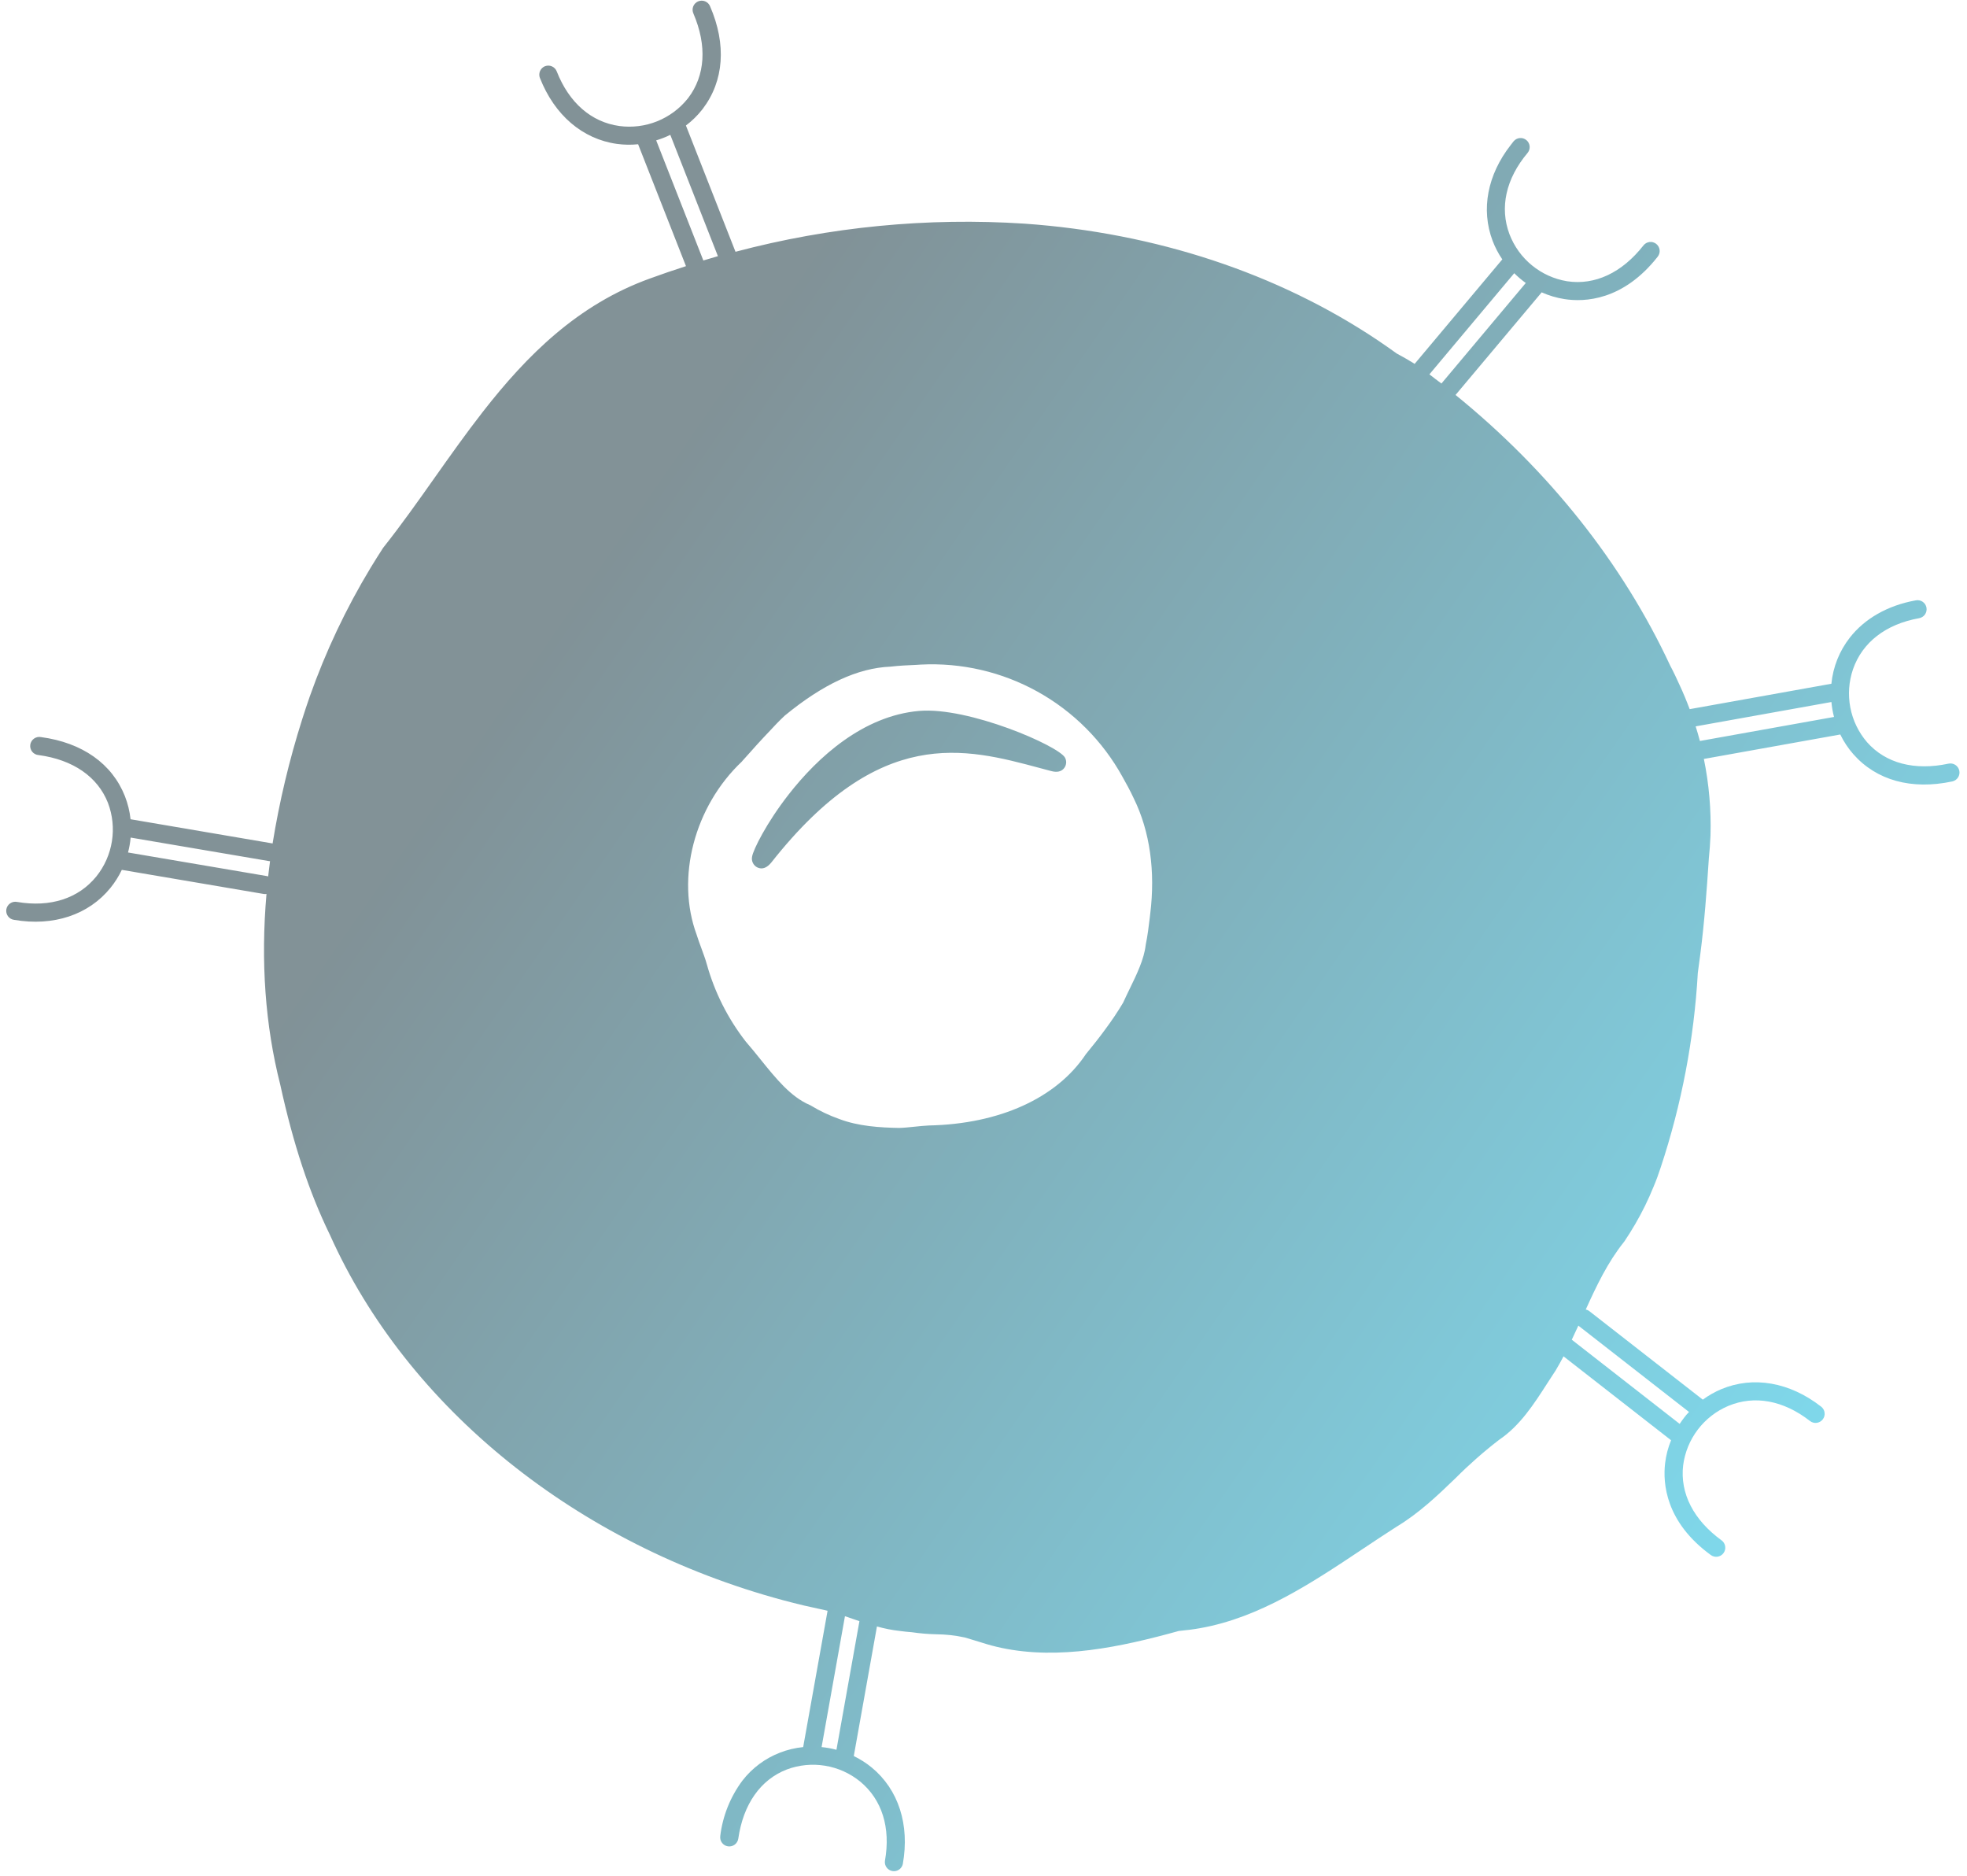 <svg width="259" height="247" viewBox="0 0 259 247" fill="none" xmlns="http://www.w3.org/2000/svg">
<path d="M99.755 114.217C99.486 114.093 99.268 113.881 99.137 113.616C99.005 113.35 98.969 113.048 99.034 112.758C99.188 111.867 100.89 108.383 103.835 104.607C107.69 99.665 113.664 94.24 121.013 93.596C127.519 93.028 139.389 98.189 140.231 99.746C140.348 99.96 140.401 100.204 140.382 100.448C140.363 100.692 140.273 100.926 140.124 101.12C139.577 101.821 138.72 101.593 138.32 101.489C137.921 101.385 137.396 101.243 136.928 101.117C127.039 98.463 115.837 95.444 101.572 113.539C100.982 114.263 100.38 114.491 99.755 114.217ZM94.837 241.723C95.157 239.078 96.164 236.561 97.757 234.423C99.043 232.762 100.76 231.486 102.721 230.734C103.696 230.358 104.717 230.114 105.756 230.01L108.968 212.068C108.611 211.976 108.257 211.893 107.902 211.823L105.91 211.383C104.956 211.155 104.015 210.917 103.087 210.669C75.949 203.356 53.653 185.379 43.437 162.564C40.717 156.982 38.628 150.682 36.9 142.792C34.914 134.974 34.318 126.585 35.089 117.694C34.967 117.713 34.842 117.713 34.72 117.694L16.041 114.52C15.636 115.367 15.134 116.164 14.543 116.894C11.659 120.448 7.036 121.983 1.858 121.102C1.698 121.081 1.544 121.028 1.406 120.947C1.267 120.865 1.146 120.756 1.051 120.627C0.955 120.497 0.887 120.35 0.85 120.193C0.812 120.037 0.807 119.874 0.834 119.715C0.862 119.556 0.921 119.405 1.008 119.269C1.095 119.134 1.209 119.017 1.342 118.926C1.475 118.836 1.625 118.773 1.783 118.742C1.941 118.711 2.104 118.712 2.261 118.745C6.63 119.486 10.329 118.293 12.688 115.386C13.763 114.044 14.47 112.445 14.738 110.746C15.006 109.048 14.826 107.31 14.216 105.704C12.861 102.259 9.612 100.018 5.086 99.408C4.923 99.397 4.763 99.352 4.618 99.276C4.473 99.201 4.344 99.096 4.241 98.969C4.138 98.842 4.062 98.695 4.018 98.537C3.974 98.379 3.963 98.214 3.985 98.051C4.008 97.889 4.064 97.733 4.149 97.593C4.234 97.452 4.348 97.331 4.482 97.237C4.616 97.142 4.768 97.076 4.928 97.043C5.089 97.01 5.255 97.01 5.415 97.043C10.836 97.775 14.758 100.54 16.449 104.824C16.829 105.798 17.079 106.817 17.191 107.857L35.856 111.036C35.868 111.044 35.88 111.053 35.891 111.063C36.787 105.519 38.09 100.048 39.791 94.694C40.109 93.683 40.446 92.675 40.79 91.689C42.875 85.785 45.559 80.109 48.798 74.75C49.337 73.865 49.89 72.981 50.442 72.131L50.511 72.043C52.828 69.124 55.054 65.972 57.219 62.91C59.281 59.995 61.373 57.041 63.581 54.21C69.387 46.766 76.078 40.079 85.632 36.647C87.187 36.078 88.757 35.542 90.326 35.04L84.022 18.992C83.096 19.087 82.161 19.071 81.239 18.946C76.711 18.319 73.013 15.156 71.094 10.264C71.019 10.071 70.995 9.861 71.025 9.656C71.055 9.45 71.138 9.256 71.266 9.092C71.397 8.922 71.572 8.791 71.773 8.714C72.069 8.603 72.396 8.613 72.684 8.743C72.972 8.873 73.197 9.111 73.309 9.406C74.926 13.526 77.856 16.08 81.56 16.591C83.242 16.815 84.954 16.601 86.53 15.968C88.106 15.335 89.493 14.306 90.555 12.98L90.621 12.896C92.871 9.94 93.109 6.001 91.308 1.793C91.24 1.648 91.201 1.491 91.195 1.33C91.189 1.17 91.215 1.01 91.272 0.86C91.329 0.71 91.415 0.573 91.526 0.457C91.637 0.341 91.77 0.248 91.917 0.185C92.064 0.121 92.223 0.088 92.383 0.087C92.544 0.085 92.703 0.116 92.85 0.178C92.998 0.239 93.132 0.33 93.245 0.444C93.357 0.559 93.445 0.695 93.503 0.844C95.674 5.867 95.328 10.657 92.533 14.331L92.45 14.438C91.832 15.223 91.115 15.924 90.317 16.524L96.845 33.147C109.254 29.858 122.113 28.609 134.917 29.446C152.157 30.663 168.229 35.968 181.424 44.808C182.266 45.373 183.102 45.96 183.921 46.548C184.696 46.96 185.457 47.397 186.186 47.849L186.265 47.91L197.813 34.147C197.288 33.38 196.857 32.552 196.527 31.682C194.983 27.573 195.855 23.021 198.912 19.102L199.305 18.598C199.509 18.355 199.802 18.203 200.118 18.175C200.434 18.148 200.748 18.247 200.991 18.451C201.234 18.655 201.386 18.947 201.413 19.264C201.44 19.58 201.34 19.894 201.136 20.137C198.283 23.529 197.441 27.33 198.754 30.829C199.367 32.435 200.389 33.852 201.72 34.939C203.05 36.027 204.642 36.747 206.338 37.027C210 37.586 213.572 35.915 216.396 32.313C216.592 32.063 216.878 31.901 217.193 31.861C217.508 31.822 217.825 31.91 218.075 32.105C218.325 32.3 218.487 32.586 218.526 32.901C218.564 33.216 218.476 33.533 218.281 33.784C213.721 39.598 208.615 39.79 205.988 39.375C204.956 39.213 203.95 38.914 202.996 38.489L191.655 51.998C203.946 61.964 213.642 74.167 219.909 87.607C220.368 88.47 220.78 89.353 221.162 90.198C221.644 91.232 222.081 92.291 222.483 93.363L241.145 90.017C241.359 87.812 242.196 85.713 243.557 83.964C245.52 81.447 248.544 79.708 252.248 79.04C252.404 79.007 252.565 79.007 252.722 79.038C252.878 79.069 253.026 79.131 253.158 79.221C253.29 79.31 253.403 79.425 253.49 79.558C253.576 79.692 253.636 79.841 253.664 79.998C253.692 80.155 253.688 80.316 253.654 80.472C253.619 80.627 253.553 80.774 253.461 80.904C253.368 81.034 253.251 81.144 253.115 81.228C252.979 81.312 252.828 81.368 252.671 81.393C248.311 82.177 245.232 84.557 243.996 88.091C243.437 89.718 243.313 91.461 243.637 93.149C243.96 94.837 244.719 96.41 245.839 97.712C248.285 100.49 252.096 101.493 256.565 100.537C256.876 100.47 257.2 100.53 257.466 100.702C257.732 100.875 257.919 101.146 257.985 101.457C258.051 101.767 257.991 102.091 257.818 102.358C257.645 102.625 257.374 102.812 257.063 102.878C251.71 104.021 247.089 102.749 244.04 99.299C243.35 98.514 242.77 97.639 242.315 96.698L224.353 99.918C225.033 103.237 225.325 106.626 225.224 110.014C225.18 111.017 225.11 112.02 225.009 113.004C224.74 117.074 224.431 121.408 223.88 125.658L223.765 126.525L223.556 128.088C223.061 136.796 221.42 145.402 218.674 153.684C218.398 154.536 218.082 155.402 217.727 156.239C217.049 157.919 216.25 159.549 215.338 161.115C214.888 161.893 214.402 162.672 213.895 163.426L213.836 163.501C211.692 166.185 210.248 169.209 208.801 172.406C208.977 172.44 209.144 172.515 209.285 172.627L224.213 184.27C224.965 183.718 225.778 183.256 226.637 182.892C230.86 181.126 235.655 181.961 239.798 185.193C240.048 185.388 240.21 185.674 240.249 185.989C240.288 186.304 240.2 186.621 240.004 186.872C239.809 187.122 239.523 187.285 239.208 187.324C238.893 187.363 238.576 187.275 238.326 187.081C234.833 184.356 231.011 183.652 227.559 185.099C225.974 185.77 224.593 186.845 223.552 188.216C222.511 189.587 221.846 191.207 221.625 192.913C221.192 196.598 222.989 200.104 226.682 202.793C226.939 202.979 227.11 203.26 227.159 203.574C227.209 203.887 227.131 204.208 226.944 204.465C226.757 204.722 226.476 204.894 226.163 204.943C225.849 204.993 225.529 204.916 225.273 204.729C219.306 200.389 218.938 195.29 219.25 192.635C219.374 191.597 219.638 190.581 220.035 189.614L205.874 178.568C205.535 179.214 205.176 179.856 204.798 180.492L204.763 180.536C204.413 181.062 204.07 181.599 203.724 182.134C201.967 184.866 200.144 187.695 197.419 189.537C195.393 191.094 193.471 192.783 191.667 194.593C189.312 196.861 186.879 199.203 183.824 201.04C182.347 201.988 180.829 202.995 179.364 203.973C172.72 208.404 165.861 212.967 158.03 214.353C157.188 214.506 156.271 214.626 155.215 214.723C147.582 216.84 139.474 218.561 131.859 216.949C130.989 216.764 130.13 216.534 129.284 216.26C128.968 216.166 128.623 216.059 128.28 215.953C127.873 215.828 127.466 215.703 127.053 215.583C125.809 215.31 124.54 215.168 123.266 215.159C122.197 215.136 121.13 215.045 120.072 214.889C119.533 214.854 118.994 214.787 118.443 214.717C117.437 214.603 116.443 214.407 115.47 214.129L112.42 231.19C113.263 231.599 114.055 232.105 114.781 232.698C118.308 235.606 119.8 240.235 118.874 245.413C118.806 245.714 118.625 245.977 118.369 246.148C118.112 246.319 117.8 246.384 117.496 246.33C117.193 246.276 116.923 246.107 116.741 245.859C116.56 245.61 116.481 245.301 116.522 244.995C117.298 240.632 116.14 236.921 113.258 234.546C111.927 233.46 110.333 232.743 108.637 232.465C106.941 232.187 105.202 232.358 103.591 232.961C100.126 234.307 97.867 237.534 97.213 242.059C97.168 242.373 97.001 242.658 96.746 242.849C96.493 243.041 96.173 243.123 95.858 243.079C95.544 243.035 95.26 242.868 95.069 242.614C94.878 242.36 94.795 242.041 94.84 241.726L94.837 241.723ZM188.214 49.284C188.739 49.693 189.264 50.103 189.8 50.49L200.904 37.257C200.364 36.868 199.856 36.438 199.383 35.969L188.214 49.284ZM223.827 97.554L241.489 94.389C241.321 93.744 241.207 93.087 241.148 92.423L223.272 95.629C223.476 96.268 223.66 96.913 223.833 97.559L223.827 97.554ZM92.611 34.293C93.261 34.107 93.89 33.904 94.53 33.725L88.261 17.754C87.662 18.046 87.04 18.289 86.402 18.48L92.611 34.293ZM207.825 174.524C207.547 175.14 207.258 175.759 206.96 176.379L221.168 187.461C221.351 187.189 221.536 186.919 221.737 186.661C221.939 186.403 222.155 186.126 222.398 185.891L207.825 174.524ZM106.602 145.465L106.751 145.54C107.938 146.261 109.196 146.858 110.506 147.32C113.042 148.286 115.908 148.452 118.385 148.497C119.061 148.478 119.723 148.407 120.427 148.334C121.036 148.272 121.664 148.205 122.31 148.173C131.595 147.982 139.107 144.576 142.965 138.806L143.036 138.715C143.874 137.693 144.76 136.589 145.581 135.453C146.408 134.343 147.177 133.192 147.887 132.004C148.153 131.417 148.444 130.81 148.728 130.226C149.672 128.29 150.645 126.292 150.855 124.422L150.873 124.314C151.112 123.16 151.257 121.957 151.397 120.792L151.451 120.328C152.148 114.693 151.406 109.444 149.305 105.149C148.822 104.104 148.273 103.109 147.798 102.268C145.2 97.558 141.329 93.677 136.628 91.065C131.928 88.453 126.586 87.217 121.212 87.497L120.68 87.532C119.524 87.582 118.431 87.63 117.33 87.758L117.243 87.766C112.934 87.947 108.372 90.072 103.331 94.215C102.592 94.904 101.906 95.634 101.181 96.415L100.533 97.103C99.942 97.725 99.348 98.395 98.772 99.044C98.429 99.424 98.092 99.804 97.749 100.179L97.693 100.252C91.408 106.198 88.96 115.593 91.743 123.097L91.762 123.163C91.931 123.704 92.126 124.225 92.33 124.779C92.578 125.479 92.853 126.169 93.063 126.93C94.094 130.633 95.839 134.098 98.199 137.129C98.857 137.885 99.51 138.688 100.124 139.455C102.171 141.993 104.112 144.402 106.609 145.47L106.602 145.465ZM35.115 115.335C35.181 115.346 35.245 115.362 35.308 115.385C35.384 114.718 35.466 114.049 35.556 113.377C35.52 113.378 35.485 113.375 35.45 113.37L17.203 110.27C17.142 110.933 17.027 111.589 16.859 112.233L35.115 115.335ZM108.182 230.01C108.842 230.075 109.496 230.194 110.137 230.366L113.164 213.433L112.262 213.124C111.926 213.007 111.591 212.893 111.257 212.781L108.182 230.01Z" fill="url(#paint0_linear_2254_4160)" fill-opacity="0.5"/>
<defs>
<linearGradient id="paint0_linear_2254_4160" x1="307.336" y1="101.396" x2="108.802" y2="-36.41" gradientUnits="userSpaceOnUse">
<stop stop-color="#00B6DD"/>
<stop offset="0.839" stop-color="#052530"/>
</linearGradient>
</defs>
</svg>
